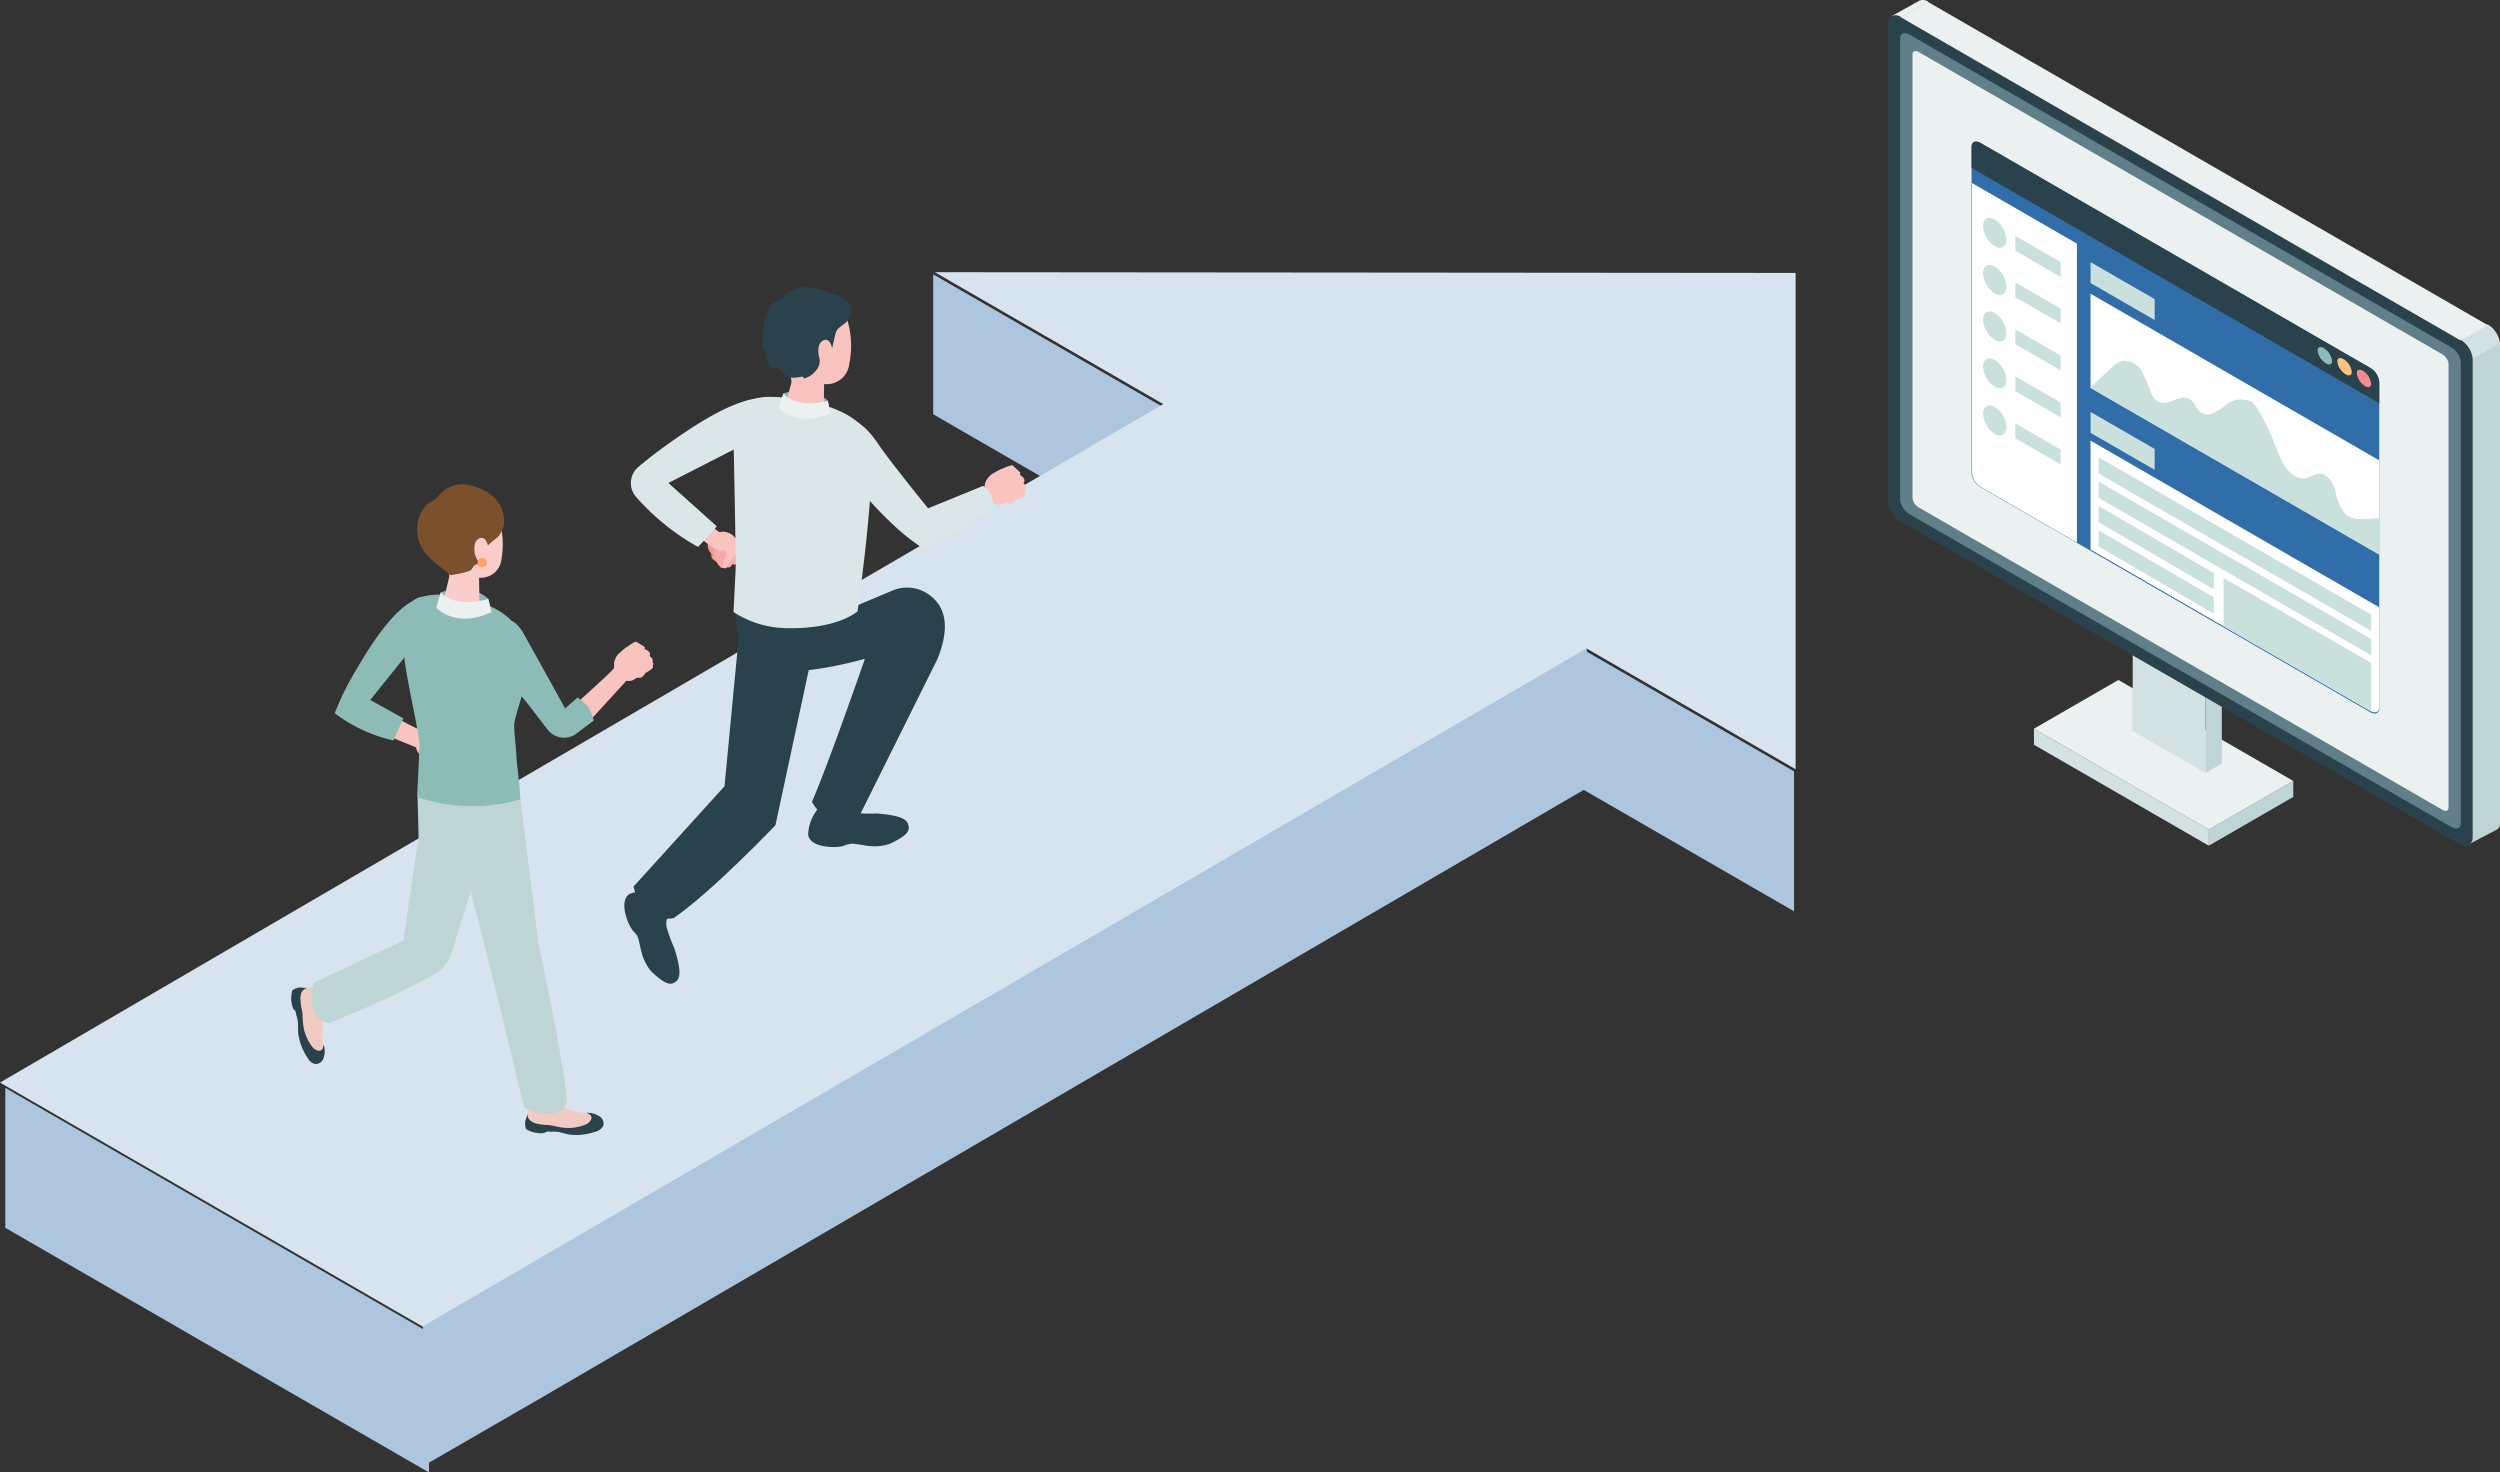 <svg xmlns="http://www.w3.org/2000/svg" width="236" height="139" viewBox="0 0 236 139">
  <rect x="0" y="0" width="236" height="139" fill="#333333" stroke="none"/>
  <g id="Group_633070" data-name="Group 633070" transform="translate(-0.877 -0.001)">
    <path id="パス_902" data-name="パス 902" d="M89.111,39.21l81.263,46.918V72.919L89.111,26Z" transform="translate(-0.14 -0.1)" fill="#aec6dd"/>
    <path id="パス_903" data-name="パス 903" d="M41.373,126.1,1.377,103V116.21l40,23.095Z" transform="translate(0 -0.304)" fill="#aec6dd"/>
    <path id="パス_904" data-name="パス 904" d="M89.124,26,110.683,38.45.877,102.5l40,23.094L150.682,61.541l19.7,11.378V26.07Z" transform="translate(0 -0.304)" fill="#d7e3ee"/>
    <path id="パス_905" data-name="パス 905" d="M52.318,132.1l98.432-57.4V61.5l-109.873,64V138.71" transform="translate(-0.078 -0.304)" fill="#aec6dd"/>
    <path id="パス_906" data-name="パス 906" d="M80.7,57.787l4.522-1.9a3.526,3.526,0,0,1,3.388.363c1.477,1.034,2.147,2.852.848,6.092l-7.4,14.877s-3.21,1.1-4.451-1.389c1.551-3.547,5-13.5,5-13.5s-10.28,3.022-11.438-.49-.708-4.363-.708-4.363Z" transform="translate(-0.079 -0.144)" fill="#2a424b"/>
    <path id="パス_907" data-name="パス 907" d="M74.917,37.213s2.571-.9,4.183.7c.1.493.241,1.169.241,1.169a4.936,4.936,0,0,1-4.933-.27C74.527,38.384,74.917,37.213,74.917,37.213Z" transform="translate(-0.078 -0.082)" fill="#91b1b3"/>
    <path id="パス_908" data-name="パス 908" d="M68.142,52.78c-.066-.111-.027-.2-.042-.31a.77.77,0,0,0-.17-.3.983.983,0,0,1-.156-.747,6.521,6.521,0,0,1,.26-.65.343.343,0,0,1,.09-.156.324.324,0,0,1,.167-.058.8.8,0,0,1,.766.2.95.95,0,0,1,.132.315c.069.255.141.509.209.764a1.34,1.34,0,0,1,.066.395,1.1,1.1,0,0,1-.308.647.84.84,0,0,1-.278.233c-.236.109-.615-.125-.737-.331Z" transform="translate(-0.07 -0.112)" fill="#f49895"/>
    <path id="パス_909" data-name="パス 909" d="M71.094,52.45l-.22.411c-.1.193-.533-.17-.649-.241-.138-.085-.419-.1-.414-.318a3,3,0,0,1,.244-1.535.1.1,0,0,1,.056-.05.088.088,0,0,1,.056.019,3.074,3.074,0,0,1,.652.7,4.012,4.012,0,0,1,.411.573.187.187,0,0,1,.037.1.165.165,0,0,1-.024.069c-.05.093-.1.186-.149.281Z" transform="translate(-0.072 -0.112)" fill="#f6aba8"/>
    <path id="パス_910" data-name="パス 910" d="M70.308,53.409a.36.36,0,0,1-.321-.109,2.38,2.38,0,0,1-.949-1.259.482.482,0,0,1-.024-.212.178.178,0,0,1,.135-.151c.088-.013.162.058.217.127.13.164.239.347.366.512.164.212.2.249.35.037.058-.082.185-.064.276-.024a1.169,1.169,0,0,1,.387.284.084.084,0,0,1,.024.045.1.1,0,0,1-.011.037C70.65,52.927,70.541,53.348,70.308,53.409Z" transform="translate(-0.071 -0.114)" fill="#f6aba8"/>
    <path id="パス_911" data-name="パス 911" d="M69.736,53.693a.367.367,0,0,1-.3-.151,2.389,2.389,0,0,1-.774-1.373.489.489,0,0,1,0-.215.181.181,0,0,1,.154-.132c.087,0,.151.079.2.154.109.18.191.374.3.554.135.231.17.273.342.085.066-.074.191-.04.278.013a1.141,1.141,0,0,1,.345.331.075.075,0,0,1,.019.05.06.06,0,0,1-.016.034c-.138.212-.3.618-.541.647Z" transform="translate(-0.071 -0.115)" fill="#f6aba8"/>
    <path id="パス_912" data-name="パス 912" d="M69.163,53.748a.327.327,0,0,1-.262-.159,2.168,2.168,0,0,1-.6-1.3.474.474,0,0,1,.019-.194.162.162,0,0,1,.148-.109c.08.005.133.082.167.154.085.172.143.353.225.525.106.22.133.26.3.1.066-.064.175-.021.249.032a1.055,1.055,0,0,1,.286.326.069.069,0,0,1,.013.045.047.047,0,0,1-.016.029c-.141.183-.318.535-.538.543Z" transform="translate(-0.071 -0.115)" fill="#f6aba8"/>
    <path id="パス_913" data-name="パス 913" d="M70.141,50.668a.339.339,0,0,1,.024.027,6.012,6.012,0,0,1,.461.6.293.293,0,0,1,.064.133.359.359,0,0,1-.013.093,6.853,6.853,0,0,1-.188.7c-.077.2-.215.358-.307.546a4.39,4.39,0,0,0-.557.771c-.045.093-.1.207-.2.225-.122.024-.22-.1-.249-.223-.1-.411.244-.684.358-1.047a.21.21,0,0,0,.013-.1.294.294,0,0,0-.042-.1c-.079-.127-.148-.26-.31-.241a1.085,1.085,0,0,1-.4.027,2.154,2.154,0,0,1-.729-.39c-.427-.3-1.747-1.365-1.747-1.365l1.331-1a8.515,8.515,0,0,0,1.172,1c.111.034.31-.035.437-.024a1.55,1.55,0,0,1,.424.1,1.326,1.326,0,0,1,.461.27Z" transform="translate(-0.069 -0.111)" fill="#f9c3c0"/>
    <path id="パス_914" data-name="パス 914" d="M68.606,49.774l-4.565-4.09L73.5,40.848c.962-.421,1.042-1.381.469-2.251-.453-.692-.941-.97-1.323-.933-2.778.27-6.4,2.741-9,4.6-.724.517-1.654,1.238-2.449,1.914a1.99,1.99,0,0,0-.244,2.783,22.2,22.2,0,0,0,5.89,4.766l1.765-1.946Z" transform="translate(-0.066 -0.091)" fill="#dae6e7"/>
    <path id="パス_915" data-name="パス 915" d="M62.76,84.461a3.977,3.977,0,0,0-2.3.087s-.992.313-.39,2.235a4.1,4.1,0,0,0,.562,1.2c.212.278.432.4.541.756.162.527.233,1.079.4,1.6a4.43,4.43,0,0,0,.7,1.378,2.625,2.625,0,0,0,.308.337c1.214,1.1,1.715,1.214,2.224.745.326-.3.472-.9-.186-3.035a14.564,14.564,0,0,1-.742-2.023,1.779,1.779,0,0,1,.027-.835,2.136,2.136,0,0,0-.087-1.259A1.712,1.712,0,0,0,62.76,84.461Z" transform="translate(-0.063 -0.196)" fill="#2a424b"/>
    <path id="パス_916" data-name="パス 916" d="M62.5,84.478c.445-.156,1.036.368,1.315,1.174s.143,1.58-.3,1.736-1.036-.368-1.315-1.174S62.054,84.634,62.5,84.478Z" transform="translate(-0.064 -0.188)" fill="#2a424b"/>
    <path id="パス_917" data-name="パス 917" d="M78.042,76.7a4.039,4.039,0,0,0-.79,2.2s-.082,1.052,1.956,1.211a4.176,4.176,0,0,0,1.347-.074,2.3,2.3,0,0,1,.915-.223c.557.048,1.1.188,1.66.233a4.574,4.574,0,0,0,1.564-.138,2.5,2.5,0,0,0,.432-.162c1.492-.729,1.792-1.156,1.543-1.811-.159-.419-.671-.787-2.927-.973a14.947,14.947,0,0,1-2.184-.066,1.785,1.785,0,0,1-.777-.342,2.181,2.181,0,0,0-1.217-.4,1.727,1.727,0,0,0-1.519.541Z" transform="translate(-0.083 -0.171)" fill="#2a424b"/>
    <path id="パス_918" data-name="パス 918" d="M77.956,76.957c.024-.48.74-.835,1.6-.793s1.543.461,1.519.941-.74.835-1.6.793S77.932,77.437,77.956,76.957Z" transform="translate(-0.081 -0.168)" fill="#2a424b"/>
    <path id="パス_919" data-name="パス 919" d="M70.194,57.876A9.547,9.547,0,0,0,75.353,59.4c4.787.061,6.558-1.6,6.558-1.6s.66-4.9.891-7.388c.175-1.906.774-7.327.162-9.042-.915-2.569-5.888-3.77-9.246-3.809-3.762-.045-3.547,2.926-3.515,4.318.135,6.235.18,9.562.2,10.924.005.488,0,.973-.026,1.461l-.178,3.616Z" transform="translate(-0.076 -0.097)" fill="#dae6e7"/>
    <path id="パス_920" data-name="パス 920" d="M80.873,30.079c-.3-.769-1.243-1.818-3.746-1.683s-3.078,1.962-3.006,4.143a4.038,4.038,0,0,0,1.3,2.969.75.75,0,0,1,.22.769c-.207.761-.578,2.121-.578,2.121-.005.448.806.9,1.816,1.007s1.832-.17,1.84-.618l.034-2.465a2.137,2.137,0,0,0,2.372-1.9,8.413,8.413,0,0,0-.249-4.347Z" transform="translate(-0.079 -0.067)" fill="#f9c3c0"/>
    <path id="パス_921" data-name="パス 921" d="M74.917,37.216s1.034,1.511,4.183.7l.241,1.169s-2.815,1.45-4.867-.5A14.064,14.064,0,0,1,74.917,37.216Z" transform="translate(-0.078 -0.083)" fill="#ebf1f1"/>
    <path id="パス_922" data-name="パス 922" d="M79.513,32.91c.1-.413.193-.827.286-1.243.17-.755.668-.766,1.161-1.325a1.373,1.373,0,0,0,.355-1.251,1.328,1.328,0,0,0-.262-.469,2.721,2.721,0,0,0-1.474-.832c-.546-.135-1.042-.355-1.588-.482a2.926,2.926,0,0,0-3.086.83c-.156.2-.724.331-.949.551a3.032,3.032,0,0,0-.708,1.121,12.866,12.866,0,0,0-.345,3.258c.088-.074.233,0,.278.1a.821.821,0,0,1,.026.342,2.2,2.2,0,0,0,.668,1.328.515.515,0,0,1,.528-.013c.445.223.628.809,1.174.893a3.945,3.945,0,0,0,1-.087.3.3,0,0,1,.194.019c.056.035.082.127.026.167a2.224,2.224,0,0,0,1.238-.84,1.31,1.31,0,0,0,.212-1.309c-.106-.6-.042-1.286.464-1.485.482-.191.679.31.8.726Z" transform="translate(-0.078 -0.063)" fill="#2a424b"/>
    <path id="パス_923" data-name="パス 923" d="M70.711,60,69.338,74.386l-8.586,9.466s.628,3.565,3.793,2.977c3.642-2.518,9.6-8.761,9.6-8.761L77.8,61.036Z" transform="translate(-0.067 -0.162)" fill="#2a424b"/>
    <path id="パス_924" data-name="パス 924" d="M97.809,46.533a.256.256,0,0,0-.082-.186.307.307,0,0,0,.1-.172.665.665,0,0,0-.249-.483.336.336,0,0,0,.111-.228c0-.207-.239-.4-.451-.557.061-.085.085-.167.021-.228l-.382-.363c-.087-.082-.175-.164-.26-.247a.191.191,0,0,0-.066-.048.213.213,0,0,0-.122.008,4.692,4.692,0,0,0-.748.278,4.26,4.26,0,0,0-.891.451c-.034.016-.072.029-.106.048l-.035.019a1.5,1.5,0,0,0-.435.422,1.713,1.713,0,0,0-.236.432c-.05.135-.037.374-.106.482a9.648,9.648,0,0,1-1.442.978l.692,1.752s1.055-.761,1.686-1.238a1.134,1.134,0,0,0,.814.032.89.89,0,0,1,.379-.1c.127.016.209.085.35.048a.973.973,0,0,0,.472-.35,4.758,4.758,0,0,0,.642-.233c.156-.066.231-.149.252-.239a.27.27,0,0,0-.005-.13.193.193,0,0,0,.1-.151Z" transform="translate(-0.098 -0.1)" fill="#f9c3c0"/>
    <path id="パス_925" data-name="パス 925" d="M94.73,47.982A51.415,51.415,0,0,1,88.31,52a20.1,20.1,0,0,1-2.884-2.235A36.166,36.166,0,0,1,80.6,44.3a12.3,12.3,0,0,1-1.543-2.977c-.39-1.18.008-1.726.785-1.712,1.264.021,2.288-.172,4.064,2.452,1.1,1.625,4.673,6.02,4.673,6.02l5.193-2.121a2.222,2.222,0,0,1,.96,2.023Z" transform="translate(-0.087 -0.095)" fill="#dae6e7"/>
    <path id="パス_926" data-name="パス 926" d="M31.155,93.727a3,3,0,0,0-1.715-.257s-.777.093-.6,1.6a3.048,3.048,0,0,0,.249.968c.117.236.263.353.294.633.045.414.024.83.072,1.241a3.317,3.317,0,0,0,.329,1.119,2.055,2.055,0,0,0,.18.292c.223.292.721.965,1.15.893a.5.5,0,0,0,.369-.377,1.379,1.379,0,0,0,.008-.551,6.083,6.083,0,0,1,.167-3.589,1.612,1.612,0,0,0,.111-.944,1.289,1.289,0,0,0-.612-1.028Z" transform="translate(0 -0.214)" fill="#f1cac4"/>
    <path id="パス_927" data-name="パス 927" d="M29.24,94.507a5.162,5.162,0,0,0,.151,1.111c.072.371.045.761.09,1.14A4.279,4.279,0,0,0,30.327,99a.951.951,0,0,0,.631.406c.376.024.44-.307.474-.588a2.076,2.076,0,0,1-.008,1.269.8.8,0,0,1-.764.578,1.081,1.081,0,0,1-.718-.543A5.56,5.56,0,0,1,29.063,98c-.082-.435-.021-.883-.066-1.32a3.463,3.463,0,0,0-.146-.62c-.032-.114-.05-.379-.127-.461-.026-.029-.066-.048-.1-.074a.38.38,0,0,1-.1-.164,2.687,2.687,0,0,1-.045-1.665,1.564,1.564,0,0,1,.764-.265,3.361,3.361,0,0,0,.652.04c-.5.122-.657.557-.671,1.036Z" transform="translate(0 -0.215)" fill="#2a424b"/>
    <path id="パス_928" data-name="パス 928" d="M40.4,79.184l-1.445,9.808-8.5,4S29.588,96.3,31.9,96.775a88.935,88.935,0,0,0,9.829-4.52,3.6,3.6,0,0,0,1.787-2.131l4.66-15.049-7.884.294.1,3.817Z" transform="translate(0 -0.194)" fill="#bfd4d5"/>
    <path id="パス_929" data-name="パス 929" d="M51.3,104.247a3,3,0,0,0-.687,1.593s-.109.774,1.392.989a3.1,3.1,0,0,0,1,.008,1.674,1.674,0,0,1,.689-.122c.411.061.808.19,1.217.249a3.394,3.394,0,0,0,1.164-.029,2.1,2.1,0,0,0,.329-.1c.339-.141,1.119-.451,1.158-.883a.506.506,0,0,0-.268-.453,1.348,1.348,0,0,0-.533-.149,6.1,6.1,0,0,1-3.428-1.079,1.62,1.62,0,0,0-.883-.35,1.3,1.3,0,0,0-1.15.329Z" transform="translate(-0.053 -0.232)" fill="#f1cac4"/>
    <path id="パス_930" data-name="パス 930" d="M51.565,106.3a4.949,4.949,0,0,0,1.113.137c.376.027.748.152,1.124.205a4.262,4.262,0,0,0,2.383-.244.948.948,0,0,0,.551-.507c.119-.36-.183-.5-.445-.609a2.081,2.081,0,0,1,1.225.331.8.8,0,0,1,.366.885,1.072,1.072,0,0,1-.708.554,5.511,5.511,0,0,1-2.274.308c-.44-.032-.859-.2-1.294-.273a3.688,3.688,0,0,0-.639-.019,1.434,1.434,0,0,0-.477.006.768.768,0,0,0-.1.074.4.4,0,0,1-.183.05,2.65,2.65,0,0,1-1.62-.384,1.549,1.549,0,0,1-.061-.806,3.257,3.257,0,0,0,.2-.62c-.011.517.368.776.83.914Z" transform="translate(-0.053 -0.233)" fill="#2a424b"/>
    <path id="パス_931" data-name="パス 931" d="M43.412,76.982l3.457,13.2,3.539,14.564s2.974,1.675,4.029-.437c-.17-3.478-2.68-15-2.68-15L50.037,75.591,43.412,76.98Z" transform="translate(-0.046 -0.21)" fill="#bfd4d5"/>
    <path id="パス_932" data-name="パス 932" d="M62.619,62.8a.237.237,0,0,0-.114-.156.3.3,0,0,0,.056-.178c-.008-.151-.159-.284-.323-.4a.317.317,0,0,0,.058-.233c-.037-.191-.3-.321-.522-.43.04-.09.045-.172-.024-.215l-.421-.262c-.1-.061-.194-.119-.289-.178a.175.175,0,0,0-.072-.032.188.188,0,0,0-.111.032,4.686,4.686,0,0,0-.639.4,4.045,4.045,0,0,0-.737.586l-.09.064-.029.024a1.38,1.38,0,0,0-.321.472,1.639,1.639,0,0,0-.138.445,3.39,3.39,0,0,1-.005.466c-.088.233-3.595,3.372-3.595,3.372l.994,1.943s3.266-3.549,3.756-4.111a1.07,1.07,0,0,0,.758-.127.839.839,0,0,1,.331-.162c.119-.011.209.04.331-.024a.9.9,0,0,0,.368-.414,4.255,4.255,0,0,0,.549-.339.359.359,0,0,0,.188-.27.286.286,0,0,0-.032-.119.187.187,0,0,0,.066-.159Z" transform="translate(-0.058 -0.14)" fill="#f9c3c0"/>
    <path id="パス_933" data-name="パス 933" d="M42.542,72.559a.226.226,0,0,0,.106-.159.308.308,0,0,0,.186-.008c.14-.061.212-.247.265-.44a.318.318,0,0,0,.239-.024c.167-.1.2-.387.223-.639.1.005.178-.016.194-.1.034-.162.069-.323.1-.488.024-.111.045-.223.069-.331a.192.192,0,0,0,.005-.077.189.189,0,0,0-.066-.093,4.51,4.51,0,0,0-.594-.461,4.114,4.114,0,0,0-.8-.493l-.093-.064-.032-.019a1.361,1.361,0,0,0-.554-.141,1.6,1.6,0,0,0-.464.024c-.133.026-.318.156-.44.154-.249,0-4.4-2.224-4.4-2.224L35,68.58s4.453,1.853,5.148,2.121a1.066,1.066,0,0,0,.379.668c.1.088.209.135.265.257s.035.209.135.3a.9.9,0,0,0,.514.2,4.378,4.378,0,0,0,.506.4.362.362,0,0,0,.318.085.294.294,0,0,0,.1-.069.181.181,0,0,0,.172.008Z" transform="translate(0 -0.152)" fill="#f9c3c0"/>
    <path id="パス_934" data-name="パス 934" d="M38.953,67.949l-3.123-1.731,5.686-7.1c.6-.668.758-1.463.005-1.943a2.239,2.239,0,0,0-1.792-.244c-2.076,1.188-4.037,4.39-5.413,6.752a25.891,25.891,0,0,0-1.842,3.785,14.529,14.529,0,0,0,5.551,2.574l.931-2.094Z" transform="translate(0 -0.137)" fill="#8cbcb5"/>
    <path id="パス_935" data-name="パス 935" d="M42.494,56.041s2.714-1.031,4.483.623c.125.522.292,1.241.292,1.241A5.267,5.267,0,0,1,42,57.762c.114-.459.5-1.718.5-1.718Z" transform="translate(0 -0.124)" fill="#91b1b3"/>
    <path id="パス_936" data-name="パス 936" d="M49.685,71.826c-.072-1.59-.239-2.357-.22-3.25.021-1.013,1.54-4.517,1.036-5.395a6.891,6.891,0,0,1-.851-3.817c-1.105-2.086-5.927-3.621-8.748-2.916-3.857.517-1,9.108-.371,13.925l-.238,5a16.028,16.028,0,0,0,9.744.225c0-.718-.353-3.772-.353-3.772Z" transform="translate(-0.042 -0.143)" fill="#8cbcb5"/>
    <path id="パス_937" data-name="パス 937" d="M47.931,48.884c-.3-.694-1.182-1.63-3.465-1.445S41.7,49.308,41.823,51.3a3.7,3.7,0,0,0,1.262,2.68.684.684,0,0,1,.22.7c-.172.7-.475,1.951-.475,1.951.005.411.758.8,1.683.875s1.67-.2,1.665-.61l-.032-2.253a1.948,1.948,0,0,0,2.118-1.795,7.7,7.7,0,0,0-.337-3.966Z" transform="translate(-0.044 -0.112)" fill="#facdcb"/>
    <path id="パス_938" data-name="パス 938" d="M42.493,56.04s1.148,1.58,4.483.623l.292,1.241s-2.958,1.628-5.206-.387c.117-.562.432-1.474.432-1.474Z" transform="translate(0 -0.125)" fill="#ebf1f1"/>
    <path id="パス_939" data-name="パス 939" d="M42.16,53.372c.363.286.734.562,1.074.872a.343.343,0,0,0,.376.13,9.227,9.227,0,0,0,1.588-.353c.345-.133.3-.422.586-.591a1.36,1.36,0,0,1,.255-.08c.257-.093.077-.233-.019-.363a1.439,1.439,0,0,1-.262-.562c-.122-.6-.08-1.283.422-1.5a.465.465,0,0,1,.6.2,1.546,1.546,0,0,1,.164.347.833.833,0,0,0,.048.154c0,.005.008.008.011.011-.122-.04.832-.753.922-.854a2.348,2.348,0,0,0,.581-1.365,3.036,3.036,0,0,0-.941-2.341,4.632,4.632,0,0,0-2.293-1.161,2.868,2.868,0,0,0-3.006,1.066c-.246.334-.875.519-1.18.888a3.459,3.459,0,0,0-.763,1.734,3.662,3.662,0,0,0,.756,2.733,6.3,6.3,0,0,0,1.084,1.023Z" transform="translate(-0.043 -0.107)" fill="#7b502c"/>
    <path id="パス_940" data-name="パス 940" d="M55.453,65.98l-1.174,1.034-4.051-7.3c-1.235-1.681-1.384-.811-2.081-.294-.551.408-.761.827-.713,1.143.355,2.293,1.715,4.04,3.38,6.108.443.549,1.166,1.527,1.842,2.375a1.947,1.947,0,0,0,2.725.323c.891-.7,1.6-1.2,1.6-1.2a5.511,5.511,0,0,0-.5-1.275,7.194,7.194,0,0,0-1.028-.92Z" transform="translate(-0.051 -0.139)" fill="#8cbcb5"/>
    <path id="パス_941" data-name="パス 941" d="M46.842,53.228a.445.445,0,1,1-.445-.445A.445.445,0,0,1,46.842,53.228Z" transform="translate(0 -0.116)" fill="#fca167"/>
    <path id="パス_942" data-name="パス 942" d="M193.127,68.947l7.971-4.6,16.509,9.533-7.971,4.6Z" transform="translate(-0.246 -0.156)" fill="#ebf1f1"/>
    <path id="パス_943" data-name="パス 943" d="M209.636,80l7.971-4.6V73.88l-7.971,4.6Z" transform="translate(-0.246 -0.169)" fill="#bfd4d5"/>
    <path id="パス_944" data-name="パス 944" d="M209.639,80l-16.51-9.531V68.95l16.51,9.531Z" transform="translate(-0.246 -0.163)" fill="#d3e1e2"/>
    <path id="パス_945" data-name="パス 945" d="M210.865,60.317V72.226l-1.537.887V61.206Z" transform="translate(-0.246 -0.145)" fill="#bfd4d5"/>
    <path id="パス_946" data-name="パス 946" d="M204,56.349V68.257l-1.537.887V57.237Z" transform="translate(-0.246 -0.135)" fill="#8cbcb5"/>
    <path id="パス_947" data-name="パス 947" d="M202.46,57.237,204,56.349l6.867,3.965-1.537.889Z" transform="translate(-0.246 -0.127)" fill="#ebf1f1"/>
    <path id="パス_948" data-name="パス 948" d="M209.326,73.111l-6.867-3.965V57.239l6.867,3.965Z" transform="translate(-0.246 -0.141)" fill="#d3e1e2"/>
    <path id="パス_949" data-name="パス 949" d="M233.384,79.729,180.539,49.22a2.411,2.411,0,0,1-1.161-1.831V2.109c0-.641.521-.861,1.161-.491l52.845,30.51a2.408,2.408,0,0,1,1.161,1.831V79.24c0,.641-.52.861-1.161.491Z" transform="translate(-0.246)" fill="#2a424b"/>
    <path id="パス_950" data-name="パス 950" d="M232.553,78.085,181.37,48.534a1.8,1.8,0,0,1-.871-1.373V3.629c0-.481.39-.646.871-.368l51.183,29.551a1.8,1.8,0,0,1,.871,1.373V77.716C233.424,78.2,233.034,78.362,232.553,78.085Z" transform="translate(-0.246)" fill="#617f88"/>
    <path id="パス_951" data-name="パス 951" d="M231.7,76.454l-49.47-28.562a1.174,1.174,0,0,1-.566-.893V5.14c0-.313.253-.419.566-.24L231.7,33.462a1.174,1.174,0,0,1,.566.893V76.216c0,.313-.253.419-.566.24Z" transform="translate(-0.246)" fill="#ebf1f1"/>
    <path id="パス_952" data-name="パス 952" d="M234.542,33.96l2.581-1.44V77.89l-2.581,1.438Z" transform="translate(-0.246 -0.107)" fill="#bfd4d5"/>
    <path id="パス_953" data-name="パス 953" d="M235.962,30.692a2.408,2.408,0,0,1,1.161,1.831l-2.581,1.44a2.408,2.408,0,0,0-1.161-1.831Z" transform="translate(-0.246 -0.069)" fill="#d3e1e2"/>
    <path id="パス_954" data-name="パス 954" d="M183.118.181l52.845,30.511-2.581,1.438L180.537,1.62Z" transform="translate(-0.246)" fill="#ebf1f1"/>
    <path id="パス_955" data-name="パス 955" d="M179.632,1.534a.861.861,0,0,1,.906.086l2.581-1.44a.874.874,0,0,0-.892-.1l-2.6,1.448Z" transform="translate(-0.189)" fill="#ebf1f1"/>
    <path id="パス_956" data-name="パス 956" d="M234.539,79.327a.61.61,0,0,1-.285.512l.115-.064,2.415-1.264a.619.619,0,0,0,.339-.624Z" transform="translate(-0.246 -0.172)" fill="#bfd4d5"/>
    <path id="パス_957" data-name="パス 957" d="M224.872,67.23,188.092,46a1.766,1.766,0,0,1-.853-1.345V13.857c0-.471.381-.633.853-.36l36.78,21.234a1.769,1.769,0,0,1,.853,1.345V66.87C225.725,67.341,225.343,67.5,224.872,67.23Z" transform="translate(-0.246)" fill="#316ea9"/>
    <path id="パス_958" data-name="パス 958" d="M198.469,36.689l27.256,15.737V43.537L198.469,27.8Z" transform="translate(-0.246 -0.074)" fill="#fff"/>
    <path id="パス_959" data-name="パス 959" d="M198.471,26.774l6.05,3.494V28.294l-6.05-3.492Z" transform="translate(-0.246 -0.056)" fill="#cae0dd"/>
    <path id="パス_960" data-name="パス 960" d="M198.471,40.95l6.05,3.492V42.47l-6.05-3.492Z" transform="translate(-0.246 -0.089)" fill="#cae0dd"/>
    <path id="パス_961" data-name="パス 961" d="M187.239,17.278V44.65a1.769,1.769,0,0,0,.853,1.345l9.051,5.225V23Z" transform="translate(-0.203)" fill="#fff"/>
    <path id="パス_962" data-name="パス 962" d="M225.725,36.076a1.769,1.769,0,0,0-.853-1.345L188.092,13.5c-.472-.272-.853-.111-.853.36v1.991l38.486,22.219Z" transform="translate(-0.246)" fill="#2a424b"/>
    <path id="パス_963" data-name="パス 963" d="M198.469,51.985l26.4,15.244c.471.272.853.111.853-.36V57.445L198.469,41.708Z" transform="translate(-0.246 -0.112)" fill="#fff"/>
    <path id="パス_964" data-name="パス 964" d="M189.382,20.719a2.423,2.423,0,0,1,1.1,1.9c0,.7-.5.983-1.107.631a2.426,2.426,0,0,1-1.1-1.9C188.276,20.649,188.772,20.367,189.382,20.719Z" transform="translate(-0.197)" fill="#cae0dd"/>
    <path id="パス_965" data-name="パス 965" d="M191.371,23.674l4.279,2.47v-1.4l-4.279-2.47Z" transform="translate(-0.246)" fill="#cae0dd"/>
    <path id="パス_966" data-name="パス 966" d="M189.382,25.168a2.423,2.423,0,0,1,1.1,1.9c0,.7-.5.983-1.107.631a2.426,2.426,0,0,1-1.1-1.9C188.276,25.1,188.772,24.816,189.382,25.168Z" transform="translate(-0.197)" fill="#cae0dd"/>
    <path id="パス_967" data-name="パス 967" d="M191.371,28.118l4.279,2.472v-1.4l-4.279-2.47Z" transform="translate(-0.246 -0.06)" fill="#cae0dd"/>
    <path id="パス_968" data-name="パス 968" d="M189.382,29.614a2.423,2.423,0,0,1,1.1,1.9c0,.7-.5.983-1.107.631a2.426,2.426,0,0,1-1.1-1.9C188.276,29.543,188.772,29.261,189.382,29.614Z" transform="translate(-0.197 -0.066)" fill="#cae0dd"/>
    <path id="パス_969" data-name="パス 969" d="M191.371,32.565l4.279,2.472v-1.4l-4.279-2.472Z" transform="translate(-0.246 -0.07)" fill="#cae0dd"/>
    <path id="パス_970" data-name="パス 970" d="M189.382,34.063a2.423,2.423,0,0,1,1.1,1.9c0,.7-.5.983-1.107.631a2.426,2.426,0,0,1-1.1-1.9C188.276,33.994,188.772,33.71,189.382,34.063Z" transform="translate(-0.197 -0.076)" fill="#cae0dd"/>
    <path id="パス_971" data-name="パス 971" d="M191.371,37.01l4.279,2.472v-1.4l-4.279-2.472Z" transform="translate(-0.246 -0.08)" fill="#cae0dd"/>
    <path id="パス_972" data-name="パス 972" d="M189.382,38.508a2.423,2.423,0,0,1,1.1,1.9c0,.7-.5.983-1.107.631a2.426,2.426,0,0,1-1.1-1.9C188.276,38.438,188.772,38.156,189.382,38.508Z" transform="translate(-0.197 -0.085)" fill="#cae0dd"/>
    <path id="パス_973" data-name="パス 973" d="M191.371,41.463l4.279,2.472v-1.4l-4.279-2.472Z" transform="translate(-0.246 -0.09)" fill="#cae0dd"/>
    <path id="パス_974" data-name="パス 974" d="M222.527,48.613a4.393,4.393,0,0,1-.939-2.234c-.225-.789-.817-1.65-1.633-1.565-.455.047-.84.388-1.3.435a1.415,1.415,0,0,1-.761-.161c-1.133-.551-1.581-1.9-2.031-3.073a20.867,20.867,0,0,0-1.544-3.192,2.5,2.5,0,0,0-.63-.779,2.216,2.216,0,0,0-2.463.292,6.736,6.736,0,0,1-1.132.729,1.275,1.275,0,0,1-1.28-.093,2.526,2.526,0,0,1-.477-.682c-.617-1.009-1.4-.667-2.3-.3a1.41,1.41,0,0,1-1.318-.078,1.748,1.748,0,0,1-.53-.711,17.335,17.335,0,0,0-.895-2.079,1.834,1.834,0,0,0-1.889-.951,2.467,2.467,0,0,0-.972.651q-.982.917-1.968,1.833v.042l27.256,15.737V49.009c-1.132.02-2.369.338-3.2-.4Z" transform="translate(-0.246 -0.086)" fill="#cae0dd"/>
    <path id="パス_975" data-name="パス 975" d="M199.23,44.812l25.729,14.855V58.129L199.23,43.274Z" transform="translate(-0.246 -0.107)" fill="#cae0dd"/>
    <path id="パス_976" data-name="パス 976" d="M199.23,47.113l25.729,14.855V60.43L199.23,45.575Z" transform="translate(-0.246 -0.113)" fill="#cae0dd"/>
    <path id="パス_977" data-name="パス 977" d="M199.233,49.41l10.874,6.336V54.206l-10.874-6.334Z" transform="translate(-0.246 -0.111)" fill="#cae0dd"/>
    <path id="パス_978" data-name="パス 978" d="M211.032,59.26l13.927,8V62.7l-13.927-8Z" transform="translate(-0.246 -0.131)" fill="#cae0dd"/>
    <path id="パス_979" data-name="パス 979" d="M199.233,51.712l10.874,6.336V56.509l-10.874-6.336Z" transform="translate(-0.246 -0.116)" fill="#cae0dd"/>
    <path id="パス_980" data-name="パス 980" d="M224.959,36.3c0,.36-.3.429-.682.155A1.678,1.678,0,0,1,223.6,35.3c0-.36.305-.429.681-.155A1.676,1.676,0,0,1,224.959,36.3Z" transform="translate(-0.246 -0.077)" fill="#f58a8e"/>
    <path id="パス_981" data-name="パス 981" d="M223.131,35.188c0,.36-.3.429-.682.155a1.678,1.678,0,0,1-.681-1.148c0-.36.3-.429.681-.155A1.676,1.676,0,0,1,223.131,35.188Z" transform="translate(-0.246 -0.075)" fill="#fcc47e"/>
    <path id="パス_982" data-name="パス 982" d="M221.271,34.153c0,.36-.3.429-.681.155a1.676,1.676,0,0,1-.682-1.148c0-.36.3-.429.682-.155A1.675,1.675,0,0,1,221.271,34.153Z" transform="translate(-0.246 -0.073)" fill="#8cbcb5"/>
  </g>
</svg>
